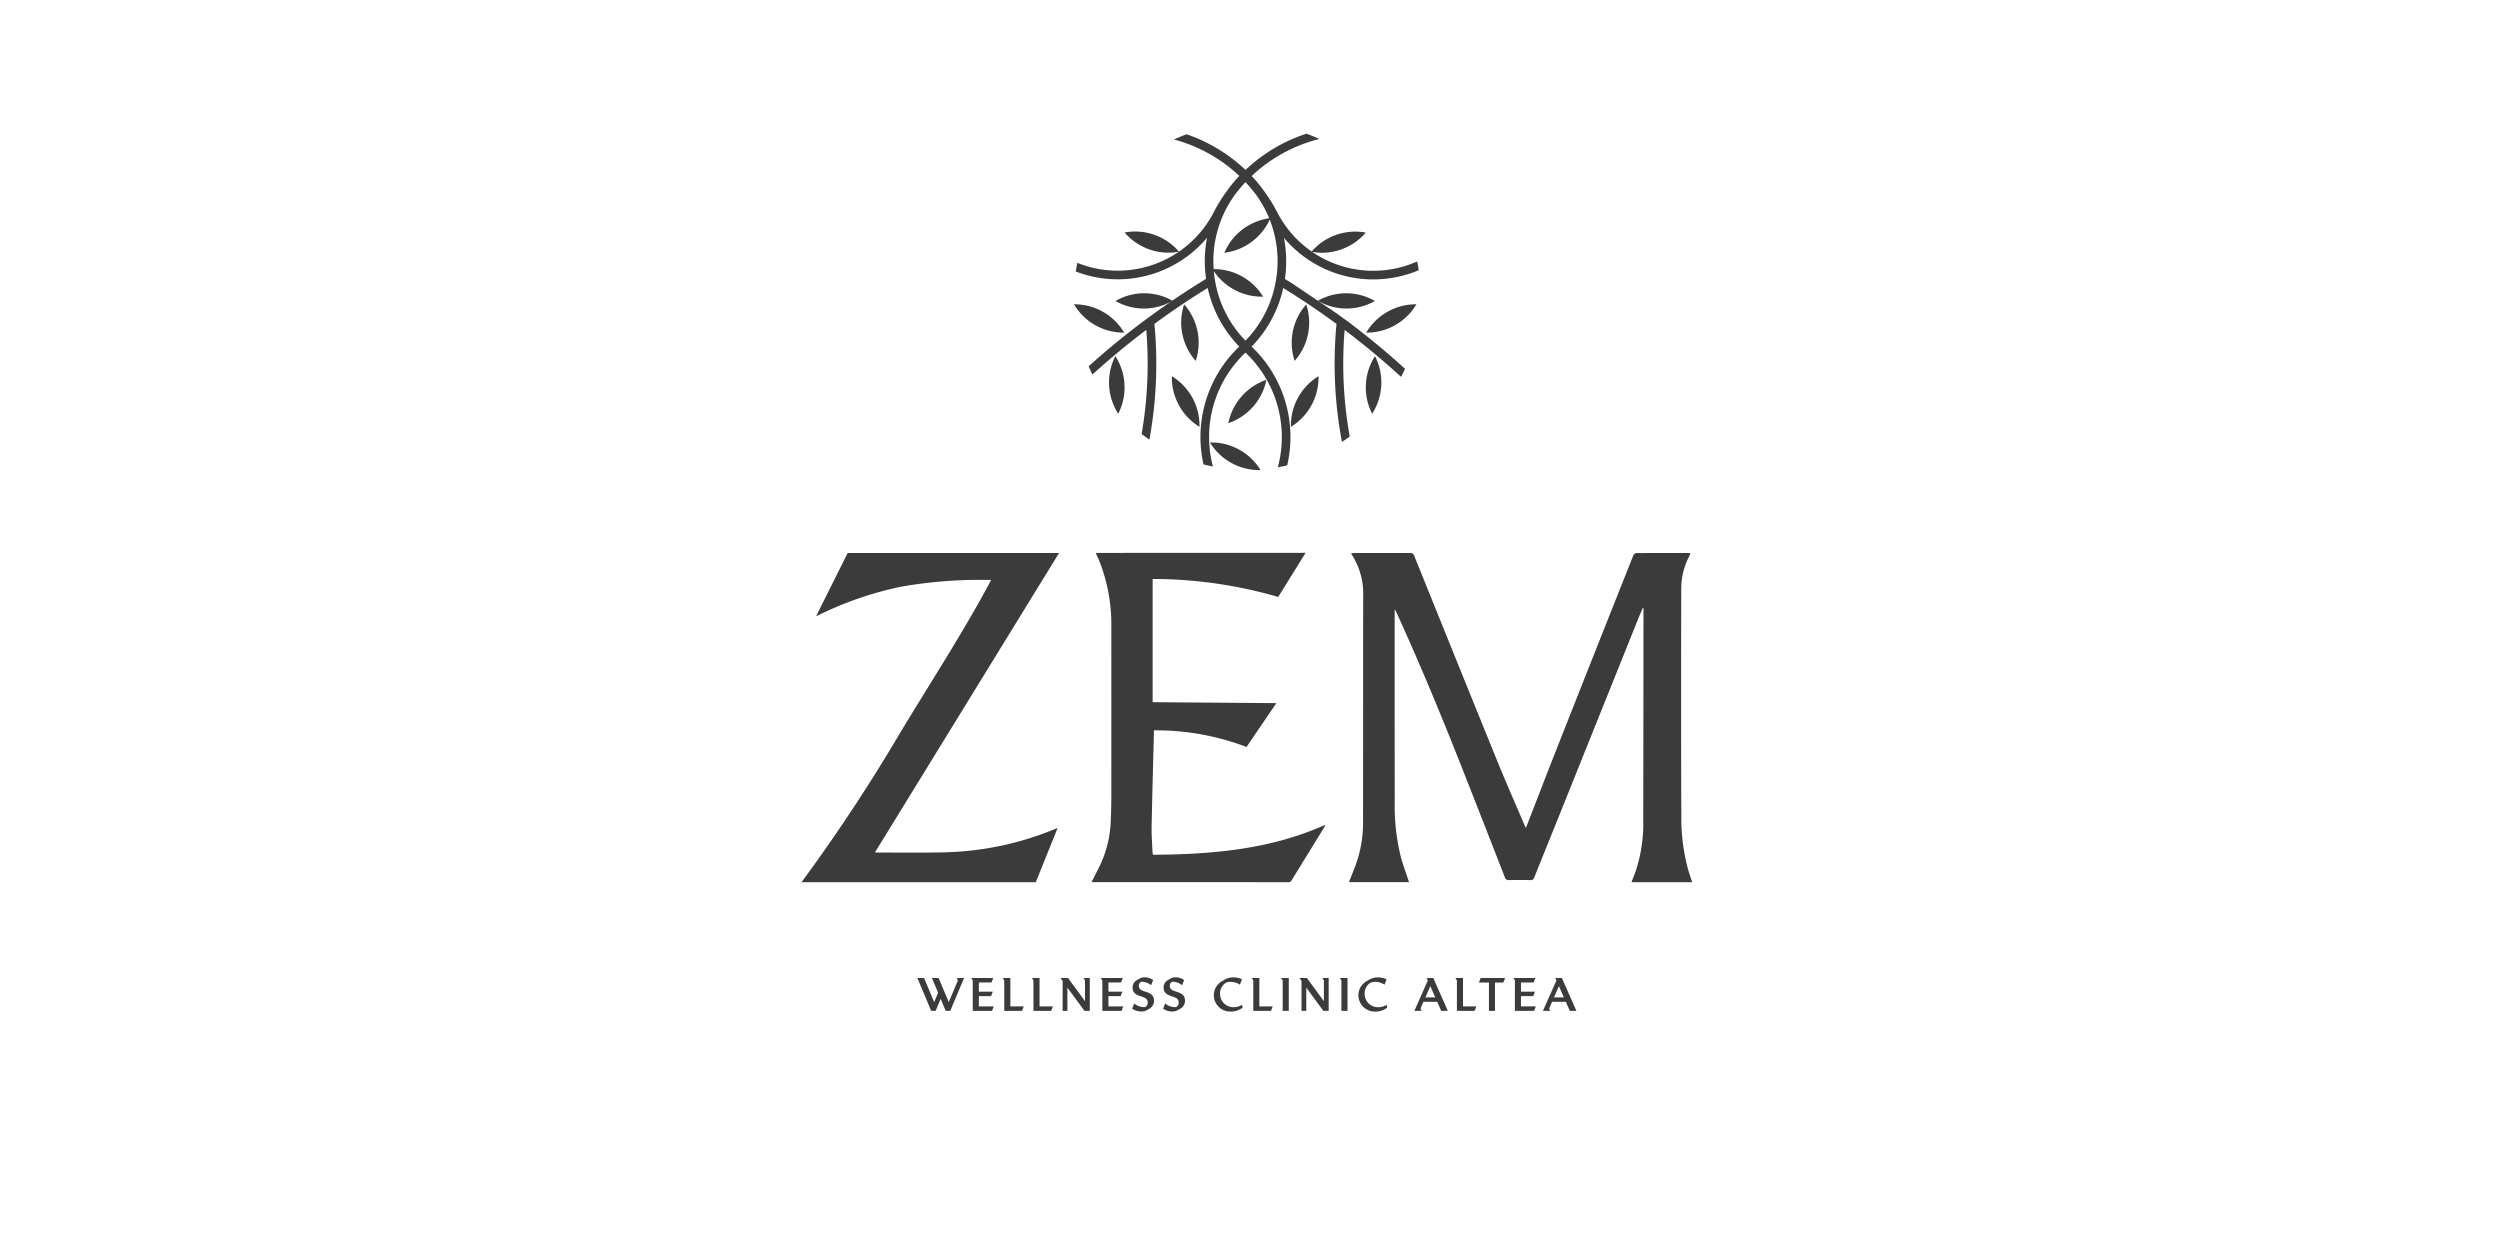 <?xml version="1.0" standalone="no"?>
<!DOCTYPE svg PUBLIC "-//W3C//DTD SVG 20010904//EN"
 "http://www.w3.org/TR/2001/REC-SVG-20010904/DTD/svg10.dtd">
<svg xmlns="http://www.w3.org/2000/svg" xmlns:xlink="http://www.w3.org/1999/xlink" width="262" height="130" viewBox="0 0 262 130">
  <rect x="0" y="0" width="262" height="130" fill="#808080" stroke="none"/>
  <defs>
    <clipPath id="clip-path">
      <rect id="Rectángulo_3487" data-name="Rectángulo 3487" width="93.35" height="92.009" fill="none"/>
    </clipPath>
  </defs>
  <g id="ZEMAltea" transform="translate(-404 -1896.667)">
    <rect id="Rectángulo_3356" data-name="Rectángulo 3356" width="262" height="130" transform="translate(404 1896.668)" fill="#fff"/>
    <g id="Grupo_994" data-name="Grupo 994" transform="translate(488 1910.668)">
      <g id="Grupo_993" data-name="Grupo 993" clip-path="url(#clip-path)">
        <path id="Trazado_1980" data-name="Trazado 1980" d="M147.045,94.791c-.175.413-.356.823-.523,1.239q-4.093,10.188-8.183,20.377c-.889,2.214-1.788,4.425-2.674,6.64a.364.364,0,0,1-.4.277c-.744-.013-1.489-.015-2.233,0a.4.4,0,0,1-.454-.3q-1.781-4.582-3.581-9.157c-2.459-6.286-5-12.539-7.814-18.675-.027-.058-.062-.113-.135-.245-.009.132-.015.181-.015.231,0,6.436,0,13.41.01,19.846a22.217,22.217,0,0,0,.666,5.986c.215.768.5,1.519.748,2.277.025.074.047.149.078.25h-6.29c.211-.533.422-1.056.627-1.582a12.977,12.977,0,0,0,.848-4.734c.009-7.7.006-15.93.015-23.626a7.521,7.521,0,0,0-1.224-4.421.391.391,0,0,1-.02-.1c.109-.008.215-.023.32-.024,1.936,0,3.871,0,5.807-.006a.427.427,0,0,1,.476.315q4.316,10.707,8.656,21.4c.938,2.305,1.946,4.583,2.923,6.872.03.07.07.136.116.225,1.1-2.818,2.168-5.61,3.266-8.391q3.98-10.086,7.988-20.16a.434.434,0,0,1,.293-.249c1.855-.014,3.711-.008,5.565-.006a.663.663,0,0,1,.137.039c-.1.211-.195.414-.292.615a7.446,7.446,0,0,0-.676,3.264q-.017,5.789-.013,11.578c0,3.826,0,8.188.023,12.013a20.438,20.438,0,0,0,.728,5.733c.123.414.268.821.409,1.251h-6.363c.158-.415.315-.8.456-1.2a15.987,15.987,0,0,0,.776-5.373c.015-7.158.018-14.853.024-22.011,0-.053-.007-.105-.011-.157l-.061-.012" transform="translate(-58.874 -45.093)" fill="#3b3b3b"/>
        <path id="Trazado_1981" data-name="Trazado 1981" d="M1.519,95.694l3.32-6.647H26.99L7.7,120.419c.1.012.158.025.214.025,2.381-.005,4.762.03,7.141-.027a32.171,32.171,0,0,0,11.368-2.384c.108-.043.218-.082.41-.154l-2.282,5.669H0A183.277,183.277,0,0,0,10.332,107.9c3.2-5.31,6.616-10.53,9.542-16.023a48.127,48.127,0,0,0-9.513.718,36.522,36.522,0,0,0-8.842,3.095" transform="translate(0 -45.097)" fill="#3b3b3b"/>
        <path id="Trazado_1982" data-name="Trazado 1982" d="M84.019,89.018l-2.87,4.622a47.4,47.4,0,0,0-13.159-1.883v12.913l12.964.1-3.126,4.594a26.553,26.553,0,0,0-9.706-1.741c0,.084,0,.184,0,.283-.082,3.262-.177,6.525-.239,9.787-.018.913.057,1.826.095,2.739a1.03,1.03,0,0,0,.059.225c6.239-.029,12.333-.58,17.975-3.108l.051.083q-.52.848-1.042,1.7c-.816,1.325-1.636,2.648-2.448,3.975a.4.4,0,0,1-.4.228q-10.212-.009-20.423-.005c-.036,0-.071-.005-.155-.012.23-.458.451-.9.679-1.348a11.839,11.839,0,0,0,1.327-5.017c.033-.864.058-1.729.059-2.594q.007-8.879,0-17.759a18.13,18.13,0,0,0-1.207-6.8c-.128-.319-.277-.631-.429-.974Z" transform="translate(-31.193 -45.082)" fill="#3b3b3b"/>
        <path id="Trazado_1983" data-name="Trazado 1983" d="M86.481,19.508l-.18-.132q-.35-.258-.7-.512l-4.614-3.11q-.418-.262-.839-.519a12.841,12.841,0,0,0-.1-4.307,12.229,12.229,0,0,0,9.356,4.355,12.266,12.266,0,0,0,4.771-.967c-.048-.308-.1-.613-.165-.917a11.33,11.33,0,0,1-11-1,6.045,6.045,0,0,0,5.612-2.025,6.053,6.053,0,0,0-5.672,1.983,11.291,11.291,0,0,1-3.611-4.12,16.883,16.883,0,0,0-1.471-2.348h0l0,0h0l0,0a13.007,13.007,0,0,0-.974-1.2c-.076-.083-.154-.162-.233-.242a15.971,15.971,0,0,1,7.1-3.885c-.44-.2-.892-.386-1.351-.553a16.872,16.872,0,0,0-6.391,3.8A16.873,16.873,0,0,0,69.835.07q-.668.25-1.308.55a15.957,15.957,0,0,1,6.847,3.818c-.077.08-.157.159-.233.242a12.779,12.779,0,0,0-.975,1.2h0l0,0h0a16.89,16.89,0,0,0-1.47,2.348,11.3,11.3,0,0,1-3.647,4.146,6.058,6.058,0,0,0-5.7-2.009,6.057,6.057,0,0,0,5.689,2.014,11.336,11.336,0,0,1-10.648,1.165q-.09.452-.155.911a12.247,12.247,0,0,0,4.395.816,12.23,12.23,0,0,0,9.356-4.355,12.854,12.854,0,0,0-.1,4.307q-.421.258-.839.519l.24.383-.24-.383c-1.554.974-3.106,2.021-4.613,3.11l.219.3-.219-.3q-.352.255-.7.512l.269.364-.269-.364c-.059.044-.119.088-.18.131-.077.056-.155.112-.232.169-1.979,1.482-3.9,3.064-5.746,4.726.127.289.262.575.4.856,1.815-1.642,3.7-3.207,5.644-4.674a43.275,43.275,0,0,1-.487,10.91q.4.307.814.592a44.233,44.233,0,0,0,.526-12.133l.489-.357c1.491-1.078,3.026-2.113,4.564-3.076.177-.111.354-.219.53-.329a12.715,12.715,0,0,0,3.31,6.142,13.071,13.071,0,0,0-3.75,12.343q.489.127.988.228a12.166,12.166,0,0,1,3.411-11.939,12.172,12.172,0,0,1,3.389,12.018q.5-.088.984-.2a13.071,13.071,0,0,0-3.726-12.447,12.7,12.7,0,0,0,3.309-6.142c.177.11.355.218.531.329,1.539.963,3.074,2,4.563,3.076.164.118.327.238.49.357a44.2,44.2,0,0,0,.57,12.37q.416-.272.816-.565a43.273,43.273,0,0,1-.534-11.174c2.041,1.54,4.018,3.187,5.916,4.92q.218-.418.415-.846c-1.935-1.757-3.948-3.424-6.028-4.983-.076-.057-.153-.113-.231-.168m-7.271-4.12A11.821,11.821,0,0,1,76.016,21.7a11.819,11.819,0,0,1-3.194-6.313c-.055-.324-.093-.649-.121-.973a6.046,6.046,0,0,0,5.161,2.673A6.048,6.048,0,0,0,72.68,14.2a11.837,11.837,0,0,1,2.213-7.774,15.688,15.688,0,0,1,1.123-1.34,15.869,15.869,0,0,1,1.123,1.34A12.014,12.014,0,0,1,78.5,8.874a6.048,6.048,0,0,0-4.7,3.617,6.048,6.048,0,0,0,4.754-3.48,11.908,11.908,0,0,1,.655,6.378" transform="translate(-29.49)" fill="#3b3b3b"/>
        <path id="Trazado_1984" data-name="Trazado 1984" d="M108.8,35.6c-1.491-1.079-3.028-2.114-4.567-3.08Z" transform="translate(-52.79 -16.472)" fill="#3b3b3b"/>
        <path id="Trazado_1985" data-name="Trazado 1985" d="M63.109,39.216a6.056,6.056,0,0,0-5.263-2.971,6.058,6.058,0,0,0,5.263,2.971" transform="translate(-29.295 -18.356)" fill="#3b3b3b"/>
        <path id="Trazado_1986" data-name="Trazado 1986" d="M72.65,34.691a6,6,0,0,0-5.984.021,6,6,0,0,0,5.984-.021" transform="translate(-33.762 -17.169)" fill="#3b3b3b"/>
        <path id="Trazado_1987" data-name="Trazado 1987" d="M78.634,51.514a6.061,6.061,0,0,0,2.894,5.307,6.057,6.057,0,0,0-2.894-5.307" transform="translate(-39.823 -26.089)" fill="#3b3b3b"/>
        <path id="Trazado_1988" data-name="Trazado 1988" d="M65.957,47.254a6.058,6.058,0,0,0,.3,6.037,6.058,6.058,0,0,0-.3-6.037" transform="translate(-33.067 -23.931)" fill="#3b3b3b"/>
        <path id="Trazado_1989" data-name="Trazado 1989" d="M82.325,39.066a6.031,6.031,0,0,0-1.4-2.8,6.059,6.059,0,0,0,1.214,5.921,6.039,6.039,0,0,0,.184-3.123" transform="translate(-40.828 -18.368)" fill="#3b3b3b"/>
        <path id="Trazado_1990" data-name="Trazado 1990" d="M119.9,39.216a6.058,6.058,0,0,0,5.263-2.971,6.056,6.056,0,0,0-5.263,2.971" transform="translate(-60.722 -18.356)" fill="#3b3b3b"/>
        <path id="Trazado_1991" data-name="Trazado 1991" d="M115.611,34.712a6,6,0,0,0-5.984-.021,6,6,0,0,0,5.984.021" transform="translate(-55.519 -17.169)" fill="#3b3b3b"/>
        <path id="Trazado_1992" data-name="Trazado 1992" d="M104.647,53.779a6.038,6.038,0,0,0-.738,3.04,6.057,6.057,0,0,0,2.894-5.306,6.03,6.03,0,0,0-2.156,2.266" transform="translate(-52.622 -26.088)" fill="#3b3b3b"/>
        <path id="Trazado_1993" data-name="Trazado 1993" d="M119.825,50.233a6.032,6.032,0,0,0,.656,3.059,6.058,6.058,0,0,0,.3-6.037,6.033,6.033,0,0,0-.957,2.979" transform="translate(-60.68 -23.931)" fill="#3b3b3b"/>
        <path id="Trazado_1994" data-name="Trazado 1994" d="M105.606,36.267a6.056,6.056,0,0,0-1.214,5.921,6.059,6.059,0,0,0,1.214-5.921" transform="translate(-52.712 -18.367)" fill="#3b3b3b"/>
        <path id="Trazado_1995" data-name="Trazado 1995" d="M89.758,66.318a6.028,6.028,0,0,0-3.04-.738,6.059,6.059,0,0,0,5.306,2.895,6.027,6.027,0,0,0-2.266-2.156" transform="translate(-43.917 -33.211)" fill="#3b3b3b"/>
        <path id="Trazado_1996" data-name="Trazado 1996" d="M92.013,54.027a6.032,6.032,0,0,0-1.388,2.8,6.057,6.057,0,0,0,3.99-4.54,6.032,6.032,0,0,0-2.6,1.737" transform="translate(-45.896 -26.482)" fill="#3b3b3b"/>
        <path id="Trazado_1997" data-name="Trazado 1997" d="M24.6,179.3h.7l1.059,2.526.416-.984-.648-1.542h.7l1.06,2.526.956-2.265-.1-.26h.747l-1.447,3.444H27.57l-.535-1.263-.525,1.263h-.464Z" transform="translate(-12.458 -90.804)" fill="#3b3b3b"/>
        <path id="Trazado_1998" data-name="Trazado 1998" d="M36.2,179.559l-.156-.26h2.3l-.18.468H36.841v.96H38.3l-.179.468H36.841v1.079H38.4l-.18.468H36.2Z" transform="translate(-18.256 -90.804)" fill="#3b3b3b"/>
        <path id="Trazado_1999" data-name="Trazado 1999" d="M42.888,179.559l-.156-.26h.794v2.975h1.4l-.184.468H42.888Z" transform="translate(-21.641 -90.804)" fill="#3b3b3b"/>
        <path id="Trazado_2000" data-name="Trazado 2000" d="M49.086,179.559l-.156-.26h.794v2.975h1.4l-.184.468H49.086Z" transform="translate(-24.78 -90.804)" fill="#3b3b3b"/>
        <path id="Trazado_2001" data-name="Trazado 2001" d="M55.22,179.6,55,179.3h.785l1.778,2.431v-2.171l-.152-.26h.653v3.443h-.558l-1.788-2.44v2.44h-.5Z" transform="translate(-27.855 -90.804)" fill="#3b3b3b"/>
        <path id="Trazado_2002" data-name="Trazado 2002" d="M63.712,179.559l-.156-.26h2.3l-.18.468H64.35v.96h1.461l-.18.468H64.35v1.079h1.556l-.18.468H63.712Z" transform="translate(-32.187 -90.804)" fill="#3b3b3b"/>
        <path id="Trazado_2003" data-name="Trazado 2003" d="M71.727,182.6a1.1,1.1,0,0,1-.544.137,1.65,1.65,0,0,1-.979-.3l.213-.543a1.63,1.63,0,0,0,1.045.387c.236,0,.379-.26.379-.478,0-.43-.369-.544-.747-.667-.416-.137-.842-.321-.842-.9a.889.889,0,0,1,.454-.79l.289-.166a.953.953,0,0,1,.5-.127,1.6,1.6,0,0,1,.908.284l-.213.543a1.6,1.6,0,0,0-.96-.364c-.2,0-.326.237-.326.421,0,.425.355.516.738.639.416.137.856.321.856.927a.952.952,0,0,1-.482.837Z" transform="translate(-35.554 -90.732)" fill="#3b3b3b"/>
        <path id="Trazado_2004" data-name="Trazado 2004" d="M78.3,182.6a1.1,1.1,0,0,1-.544.137,1.65,1.65,0,0,1-.979-.3l.213-.543a1.631,1.631,0,0,0,1.045.387c.236,0,.379-.26.379-.478,0-.43-.369-.544-.747-.667-.416-.137-.842-.321-.842-.9a.889.889,0,0,1,.454-.79l.289-.166a.953.953,0,0,1,.5-.127,1.6,1.6,0,0,1,.908.284l-.213.543a1.6,1.6,0,0,0-.96-.364c-.2,0-.326.237-.326.421,0,.425.355.516.738.639.416.137.856.321.856.927a.952.952,0,0,1-.482.837Z" transform="translate(-38.882 -90.732)" fill="#3b3b3b"/>
        <path id="Trazado_2005" data-name="Trazado 2005" d="M90.563,182.343a3.166,3.166,0,0,1-.345.2,2,2,0,0,1-.927.2,1.722,1.722,0,0,1-1.75-1.707,1.7,1.7,0,0,1,.856-1.476l.284-.165a1.805,1.805,0,0,1,.889-.237,2.172,2.172,0,0,1,.927.2l-.218.568a1.809,1.809,0,0,0-.989-.3,1,1,0,0,0-.53.123,1.332,1.332,0,0,0-.568,1.126,1.4,1.4,0,0,0,1.4,1.41,1.691,1.691,0,0,0,.908-.251Z" transform="translate(-44.334 -90.731)" fill="#3b3b3b"/>
        <path id="Trazado_2006" data-name="Trazado 2006" d="M95.762,179.559l-.156-.26H96.4v2.975h1.4l-.185.468H95.762Z" transform="translate(-48.419 -90.804)" fill="#3b3b3b"/>
        <path id="Trazado_2007" data-name="Trazado 2007" d="M102.007,179.559l-.155-.26h.794v3.443h-.639Z" transform="translate(-51.582 -90.804)" fill="#3b3b3b"/>
        <path id="Trazado_2008" data-name="Trazado 2008" d="M105.938,179.6l-.217-.3h.785l1.778,2.431v-2.171l-.152-.26h.653v3.443h-.558l-1.788-2.44v2.44h-.5Z" transform="translate(-53.541 -90.804)" fill="#3b3b3b"/>
        <path id="Trazado_2009" data-name="Trazado 2009" d="M114.479,179.559l-.155-.26h.794v3.443h-.639Z" transform="translate(-57.898 -90.804)" fill="#3b3b3b"/>
        <path id="Trazado_2010" data-name="Trazado 2010" d="M121.262,182.343a3.164,3.164,0,0,1-.345.2,2,2,0,0,1-.927.2,1.722,1.722,0,0,1-1.75-1.707,1.7,1.7,0,0,1,.856-1.476l.284-.165a1.807,1.807,0,0,1,.889-.237,2.172,2.172,0,0,1,.927.2l-.218.568a1.809,1.809,0,0,0-.988-.3.994.994,0,0,0-.53.123,1.331,1.331,0,0,0-.568,1.126,1.4,1.4,0,0,0,1.4,1.41,1.7,1.7,0,0,0,.908-.251Z" transform="translate(-59.881 -90.731)" fill="#3b3b3b"/>
        <path id="Trazado_2011" data-name="Trazado 2011" d="M131.531,179.559l-.118-.26h.691l1.523,3.443h-.69l-.421-.95h-1.438l-.307.69.1.26h-.752Zm.785,1.774-.525-1.183-.515,1.183Z" transform="translate(-65.896 -90.804)" fill="#3b3b3b"/>
        <path id="Trazado_2012" data-name="Trazado 2012" d="M139,179.559l-.155-.26h.794v2.975h1.4l-.185.468H139Z" transform="translate(-70.316 -90.804)" fill="#3b3b3b"/>
        <path id="Trazado_2013" data-name="Trazado 2013" d="M144.884,179.772h-1.05l.18-.473h2.559l-.18.473h-.875v2.97h-.634Z" transform="translate(-72.843 -90.804)" fill="#3b3b3b"/>
        <path id="Trazado_2014" data-name="Trazado 2014" d="M151.317,179.559l-.155-.26h2.3l-.18.468h-1.329v.96h1.461l-.18.468h-1.282v1.079h1.556l-.18.468h-2.015Z" transform="translate(-76.554 -90.804)" fill="#3b3b3b"/>
        <path id="Trazado_2015" data-name="Trazado 2015" d="M158.839,179.559l-.118-.26h.69l1.523,3.443h-.69l-.421-.95h-1.438l-.307.69.1.26h-.752Zm.785,1.774-.525-1.183-.515,1.183Z" transform="translate(-79.726 -90.804)" fill="#3b3b3b"/>
      </g>
    </g>
  </g>
</svg>
